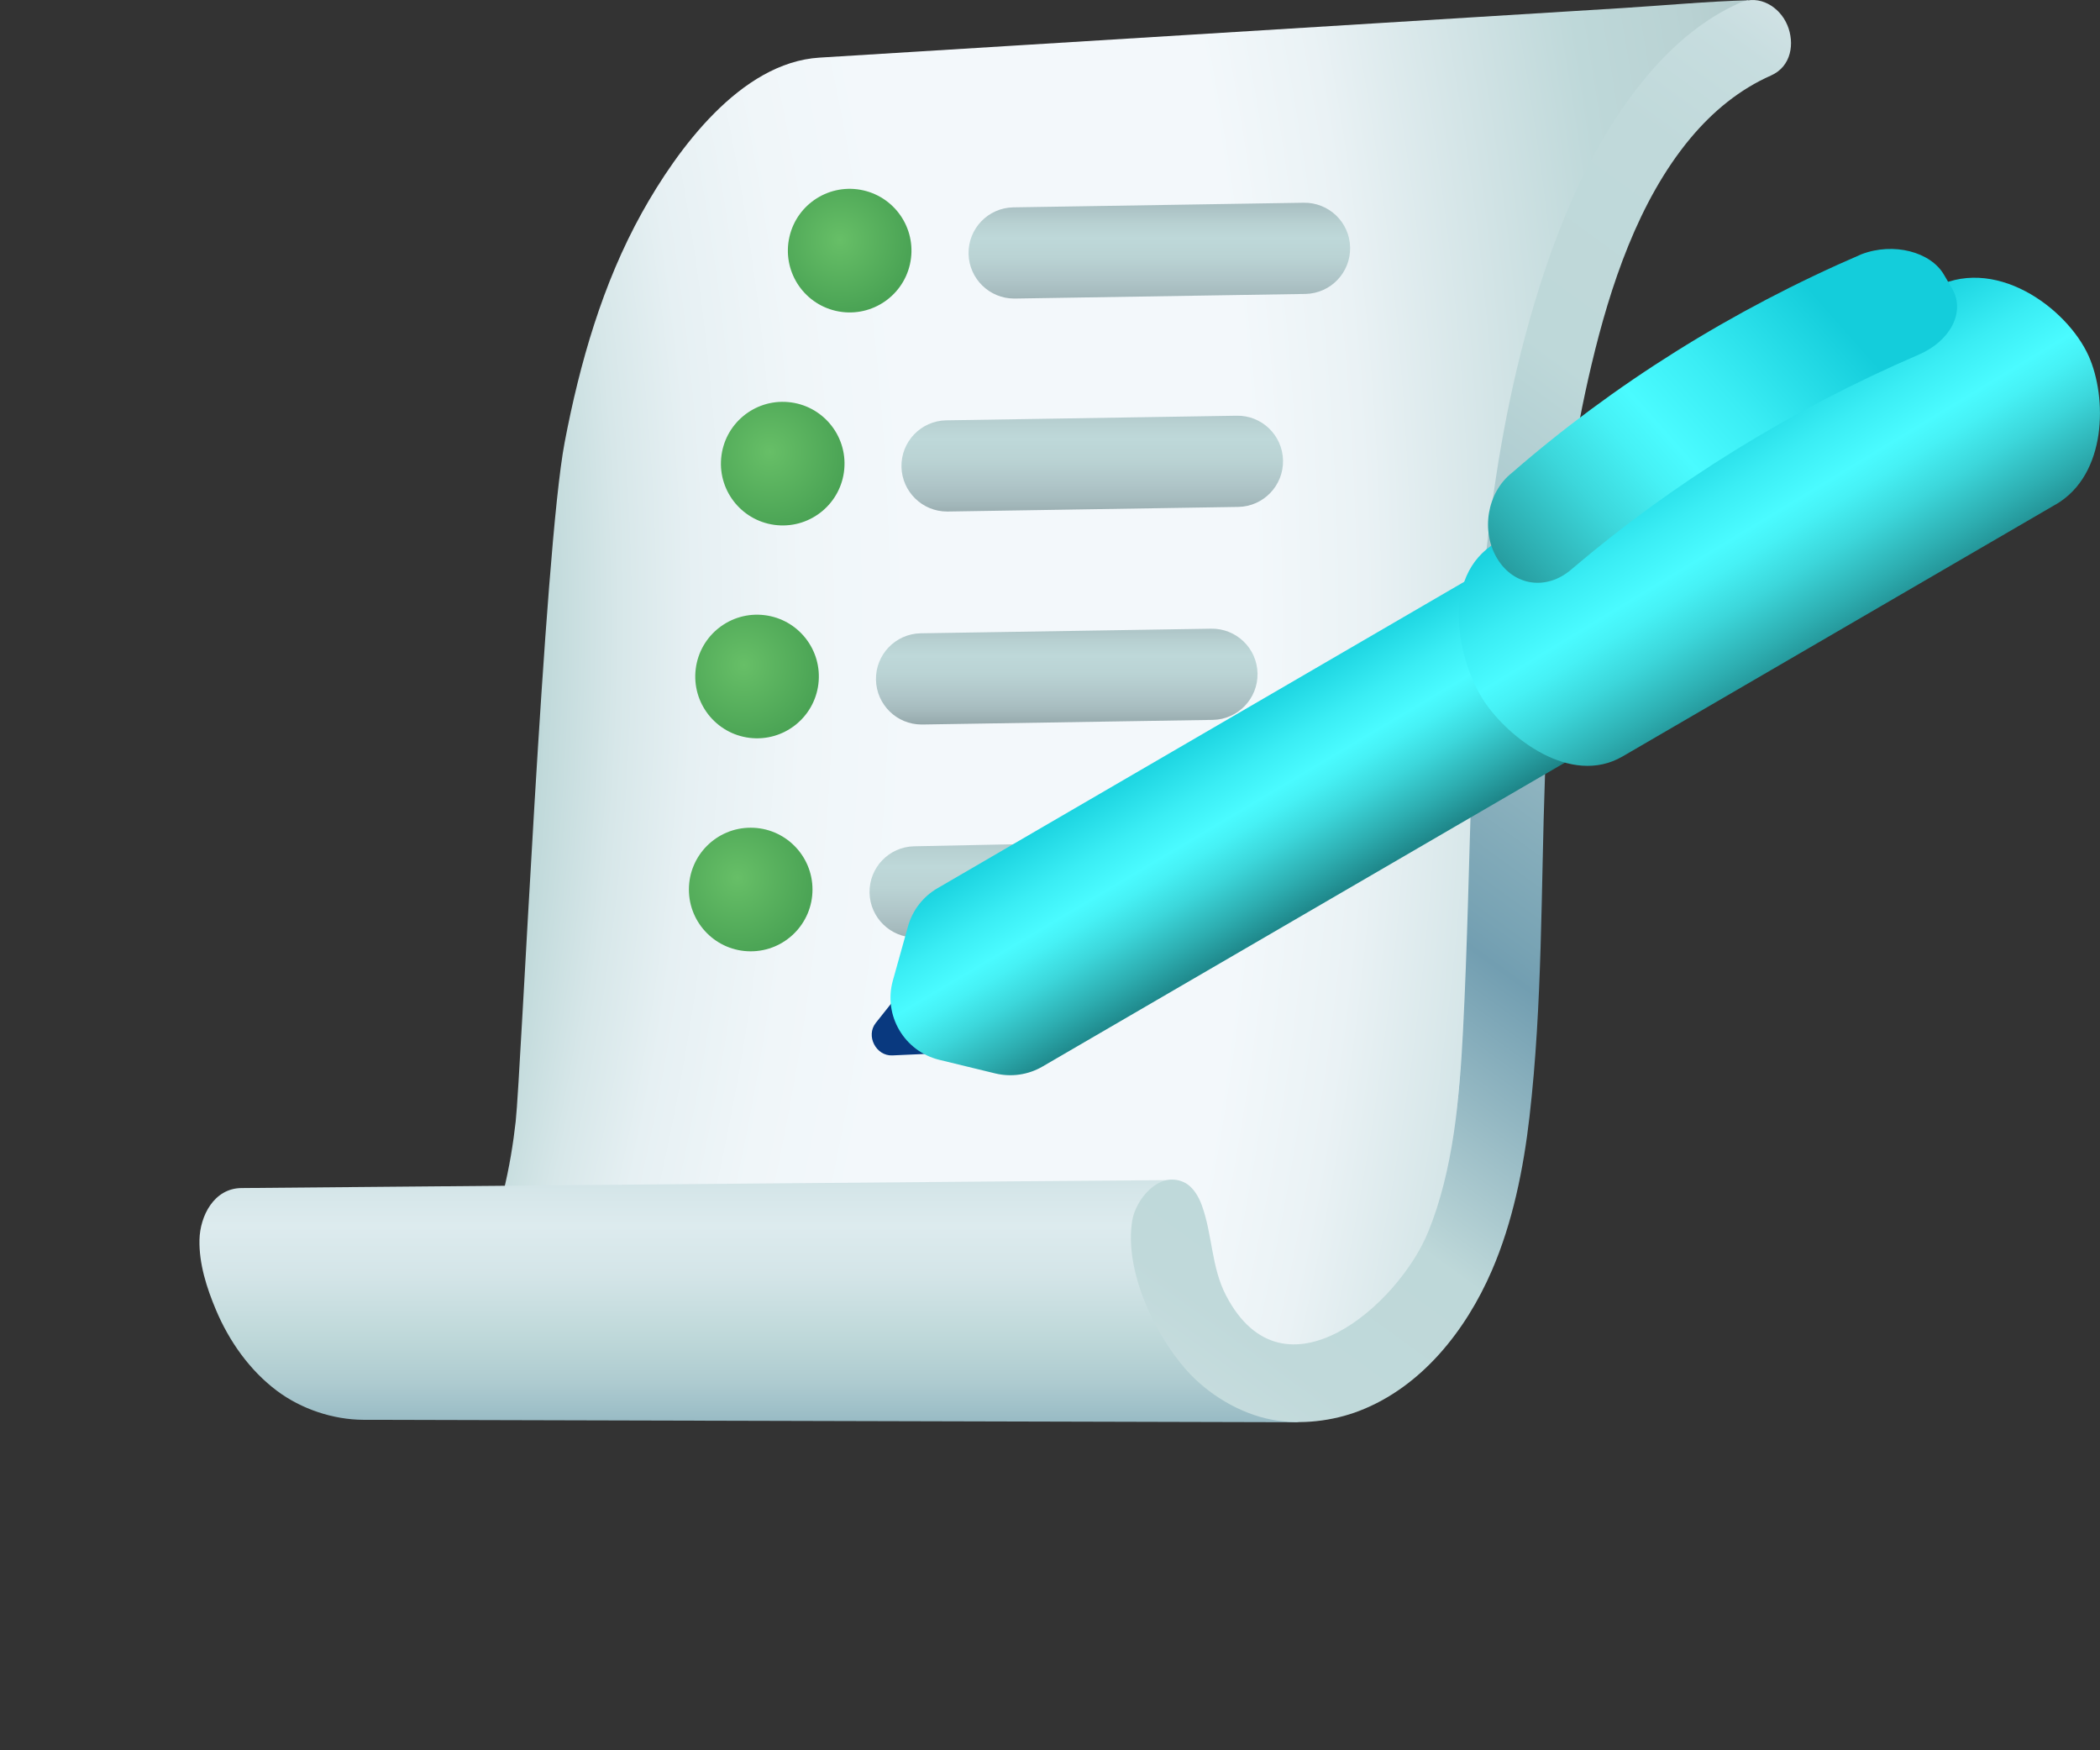 <?xml version="1.0" encoding="UTF-8"?>
<svg xmlns="http://www.w3.org/2000/svg" xmlns:xlink="http://www.w3.org/1999/xlink" viewBox="0 0 336.78 280.62">
  <rect x="0" y="0" width="336.78" height="280.62" fill="#333333" stroke="none"/>
  <defs>
    <style>
      .cls-1 {
        fill: url(#Degradado_sin_nombre_25-2);
      }

      .cls-2 {
        fill: url(#linear-gradient-2);
      }

      .cls-3 {
        fill: url(#radial-gradient-7);
      }

      .cls-4 {
        fill: url(#Degradado_sin_nombre_18);
      }

      .cls-5 {
        fill: url(#linear-gradient);
      }

      .cls-5, .cls-6, .cls-7, .cls-8, .cls-9, .cls-10 {
        mix-blend-mode: multiply;
      }

      .cls-11 {
        fill: #09397f;
      }

      .cls-6 {
        fill: url(#radial-gradient-2);
      }

      .cls-12 {
        fill: url(#radial-gradient-8);
      }

      .cls-13 {
        mask: url(#mask-2);
      }

      .cls-14 {
        fill: url(#linear-gradient-6);
      }

      .cls-15 {
        fill: url(#radial-gradient-5);
      }

      .cls-16 {
        isolation: isolate;
      }

      .cls-7 {
        fill: url(#radial-gradient-4);
      }

      .cls-17 {
        mask: url(#mask-3);
      }

      .cls-8 {
        fill: url(#radial-gradient);
      }

      .cls-18 {
        fill: url(#radial-gradient-6);
      }

      .cls-19 {
        mask: url(#mask-9);
      }

      .cls-20 {
        mask: url(#mask-5);
      }

      .cls-9 {
        fill: url(#linear-gradient-9);
      }

      .cls-21 {
        fill: url(#Degradado_sin_nombre_25);
      }

      .cls-22 {
        mask: url(#mask-8);
      }

      .cls-23 {
        mask: url(#mask-4);
      }

      .cls-24 {
        fill: url(#linear-gradient-5);
      }

      .cls-25 {
        clip-path: url(#clippath);
      }

      .cls-26 {
        fill: none;
      }

      .cls-27 {
        fill: url(#radial-gradient-3);
      }

      .cls-28 {
        mask: url(#mask-6);
      }

      .cls-29 {
        fill: url(#linear-gradient-7);
      }

      .cls-30 {
        mask: url(#mask-1);
      }

      .cls-31 {
        mask: url(#mask);
      }

      .cls-32 {
        fill: url(#Degradado_sin_nombre_25-3);
      }

      .cls-33 {
        fill: url(#linear-gradient-3);
      }

      .cls-34 {
        mask: url(#mask-7);
      }

      .cls-10 {
        fill: url(#radial-gradient-10);
      }

      .cls-35 {
        fill: url(#linear-gradient-4);
      }

      .cls-36 {
        fill: url(#radial-gradient-9);
      }

      .cls-37 {
        fill: url(#linear-gradient-8);
      }

      .cls-38 {
        fill: url(#Degradado_sin_nombre_37);
      }
    </style>
    <filter id="luminosity-noclip" x="0" y="-10586.37" width="285.82" height="32766" color-interpolation-filters="sRGB" filterUnits="userSpaceOnUse">
      <feFlood flood-color="#fff" result="bg"/>
      <feBlend in="SourceGraphic" in2="bg"/>
    </filter>
    <mask id="mask-1" x="0" y="-10586.37" width="285.82" height="32766" maskUnits="userSpaceOnUse"/>
    <radialGradient id="radial-gradient" cx="4305.17" cy="2189.16" fx="4305.17" fy="2189.16" r="37.27" gradientTransform="translate(8537.02 4857.1) rotate(-90) scale(1.07 -3.83)" gradientUnits="userSpaceOnUse">
      <stop offset="0" stop-color="#666"/>
      <stop offset="0" stop-color="#646464"/>
      <stop offset=".47" stop-color="#2e2e2e"/>
      <stop offset=".81" stop-color="#0c0c0c"/>
      <stop offset="1" stop-color="#000"/>
    </radialGradient>
    <mask id="mask" x="0" y="200.7" width="285.82" height="79.93" maskUnits="userSpaceOnUse">
      <g class="cls-30">
        <ellipse class="cls-8" cx="142.91" cy="240.66" rx="142.91" ry="39.96"/>
      </g>
    </mask>
    <radialGradient id="radial-gradient-2" cx="4305.17" cy="2189.16" fx="4305.17" fy="2189.16" r="37.27" gradientTransform="translate(8537.02 4857.1) rotate(-90) scale(1.07 -3.83)" gradientUnits="userSpaceOnUse">
      <stop offset="0" stop-color="#729eb1"/>
      <stop offset=".15" stop-color="#7ca4b4"/>
      <stop offset=".7" stop-color="#9eb8be"/>
      <stop offset="1" stop-color="#abc0c3"/>
    </radialGradient>
    <radialGradient id="radial-gradient-3" cx="-290.05" cy="100.15" fx="-290.05" fy="100.15" r="599.03" gradientUnits="userSpaceOnUse">
      <stop offset=".63" stop-color="#bed8d9"/>
      <stop offset=".63" stop-color="#c0d9da"/>
      <stop offset=".65" stop-color="#d7e7e9"/>
      <stop offset=".67" stop-color="#e6f0f3"/>
      <stop offset=".7" stop-color="#f0f6f9"/>
      <stop offset=".73" stop-color="#f3f8fb"/>
      <stop offset=".82" stop-color="#f3f8fb"/>
      <stop offset=".82" stop-color="#f3f8fb"/>
      <stop offset=".85" stop-color="#eaf2f5"/>
      <stop offset=".89" stop-color="#d1e3e5"/>
      <stop offset=".92" stop-color="#bed8d9"/>
      <stop offset=".95" stop-color="#b9d2d3"/>
      <stop offset=".99" stop-color="#abc1c3"/>
      <stop offset="1" stop-color="#a6bbbe"/>
    </radialGradient>
    <filter id="luminosity-noclip-2" x="58.33" y="-10586.37" width="222.1" height="32766" color-interpolation-filters="sRGB" filterUnits="userSpaceOnUse">
      <feFlood flood-color="#fff" result="bg"/>
      <feBlend in="SourceGraphic" in2="bg"/>
    </filter>
    <mask id="mask-3" x="58.33" y="-10586.37" width="222.1" height="32766" maskUnits="userSpaceOnUse"/>
    <linearGradient id="linear-gradient" x1="169.38" y1=".05" x2="169.38" y2="216.65" gradientUnits="userSpaceOnUse">
      <stop offset="0" stop-color="#fff"/>
      <stop offset=".21" stop-color="#000"/>
      <stop offset=".82" stop-color="gray"/>
      <stop offset=".85" stop-color="#8e8e8e"/>
      <stop offset=".9" stop-color="#b3b3b3"/>
      <stop offset=".97" stop-color="#eee"/>
      <stop offset=".99" stop-color="#fff"/>
    </linearGradient>
    <mask id="mask-2" x="58.33" y=".05" width="222.1" height="216.61" maskUnits="userSpaceOnUse">
      <g class="cls-17">
        <path class="cls-5" d="m246.33,52.06c4.52-16.05,11.82-33.94,25.29-44.78,2.72-2.19,6.47-4.96,8.81-7.24-6.37.17-13.82.85-20.19,1.25-15.35.95-79.51,4.91-96.24,5.94-10.86.67-21.72,1.34-32.58,2.01-12.68.78-22.85,14.76-28.47,24.86-6.33,11.39-9.97,24.11-12.4,36.85-3.29,17.26-6.99,101.12-7.85,108.89-1.53,13.74-6.93,35.74-24.38,35.88,7,0,138.77.94,149.03.93,11.97-.01,19.02-9.49,23.01-19.69,4.9-12.51,6.18-66.61,6.84-80.64.66-14.05,7.08-57.02,9.12-64.26Z"/>
      </g>
    </mask>
    <linearGradient id="linear-gradient-2" x1="169.38" y1=".05" x2="169.38" y2="216.65" gradientUnits="userSpaceOnUse">
      <stop offset="0" stop-color="#bed8d9"/>
      <stop offset=".21" stop-color="#f3f8fb"/>
      <stop offset=".82" stop-color="#bed8d9"/>
      <stop offset=".91" stop-color="#b2c9cb"/>
      <stop offset=".99" stop-color="#a6bbbe"/>
    </linearGradient>
    <linearGradient id="linear-gradient-3" x1="120.19" y1="180.94" x2="120.19" y2="239.05" gradientUnits="userSpaceOnUse">
      <stop offset="0" stop-color="#bed8d9"/>
      <stop offset=".03" stop-color="#c2dadb"/>
      <stop offset=".17" stop-color="#d5e6e9"/>
      <stop offset=".27" stop-color="#ddebee"/>
      <stop offset=".4" stop-color="#d4e5e8"/>
      <stop offset=".58" stop-color="#bed8d9"/>
      <stop offset=".7" stop-color="#aecbd0"/>
      <stop offset=".91" stop-color="#84acba"/>
      <stop offset="1" stop-color="#729eb1"/>
    </linearGradient>
    <clipPath id="clippath">
      <path class="cls-26" d="m246.33,52.06c4.52-16.05,11.82-33.94,25.29-44.78,2.72-2.19,6.47-4.96,8.81-7.24-6.37.17-13.82.85-20.19,1.25-15.35.95-79.51,4.91-96.24,5.94-10.86.67-21.72,1.34-32.58,2.01-12.68.78-22.85,14.76-28.47,24.86-6.33,11.39-9.97,24.11-12.4,36.85-3.29,17.26-6.99,101.12-7.85,108.89-1.53,13.74-6.93,35.74-24.38,35.88,7,0,138.77.94,149.03.93,11.97-.01,19.02-9.49,23.01-19.69,4.9-12.51,6.18-66.61,6.84-80.64.66-14.05,7.08-57.02,9.12-64.26Z"/>
    </clipPath>
    <filter id="luminosity-noclip-3" x="157.88" y="-10586.37" width="125.15" height="32766" color-interpolation-filters="sRGB" filterUnits="userSpaceOnUse">
      <feFlood flood-color="#fff" result="bg"/>
      <feBlend in="SourceGraphic" in2="bg"/>
    </filter>
    <mask id="mask-5" x="157.88" y="-10586.37" width="125.15" height="32766" maskUnits="userSpaceOnUse"/>
    <radialGradient id="radial-gradient-4" cx="2219.85" cy="-1439.41" fx="2219.85" fy="-1439.41" r="67.73" gradientTransform="translate(-1823 1523.56) scale(.92 .94)" gradientUnits="userSpaceOnUse">
      <stop offset=".28" stop-color="#666"/>
      <stop offset=".49" stop-color="#464646"/>
      <stop offset="1" stop-color="#000"/>
    </radialGradient>
    <mask id="mask-4" x="157.88" y="100.49" width="125.15" height="127.57" maskUnits="userSpaceOnUse">
      <g class="cls-20">
        <ellipse class="cls-7" cx="220.46" cy="164.28" rx="62.35" ry="63.97" transform="translate(-43.87 88.64) rotate(-20.72)"/>
      </g>
    </mask>
    <radialGradient id="radial-gradient-5" cx="2219.85" cy="-1439.41" fx="2219.85" fy="-1439.41" r="67.73" gradientTransform="translate(-1823 1523.56) scale(.92 .94)" gradientUnits="userSpaceOnUse">
      <stop offset=".28" stop-color="#729eb1"/>
      <stop offset="1" stop-color="#abc0c3"/>
    </radialGradient>
    <linearGradient id="linear-gradient-4" x1="323.7" y1="9.76" x2="163.11" y2="230.88" gradientUnits="userSpaceOnUse">
      <stop offset="0" stop-color="#e3ecf1"/>
      <stop offset=".04" stop-color="#d5e4e7"/>
      <stop offset=".09" stop-color="#c7dddf"/>
      <stop offset=".16" stop-color="#c0d9da"/>
      <stop offset=".3" stop-color="#bed8d9"/>
      <stop offset=".4" stop-color="#aac9ce"/>
      <stop offset=".59" stop-color="#78a3b4"/>
      <stop offset=".61" stop-color="#729eb1"/>
      <stop offset=".68" stop-color="#93b7c2"/>
      <stop offset=".77" stop-color="#bed8d9"/>
      <stop offset=".87" stop-color="#c0d9da"/>
      <stop offset=".93" stop-color="#c8dddf"/>
      <stop offset=".97" stop-color="#d6e5e8"/>
      <stop offset="1" stop-color="#e3ecf1"/>
    </linearGradient>
    <linearGradient id="linear-gradient-5" x1="185.93" y1="28.13" x2="185.93" y2="56" gradientUnits="userSpaceOnUse">
      <stop offset=".14" stop-color="#a6bbbe"/>
      <stop offset=".16" stop-color="#a8bec1"/>
      <stop offset=".28" stop-color="#b8d1d2"/>
      <stop offset=".36" stop-color="#bed8d9"/>
      <stop offset=".47" stop-color="#bad3d4"/>
      <stop offset=".6" stop-color="#afc5c8"/>
      <stop offset=".68" stop-color="#a6bbbe"/>
      <stop offset=".74" stop-color="#9bafb2"/>
      <stop offset=".85" stop-color="#809093"/>
      <stop offset=".9" stop-color="#717f82"/>
    </linearGradient>
    <radialGradient id="radial-gradient-6" cx="134.72" cy="38.49" fx="134.72" fy="38.49" r="12.37" gradientTransform="translate(144.95 -101.62) rotate(77.07)" gradientUnits="userSpaceOnUse">
      <stop offset="0" stop-color="#67bf67"/>
      <stop offset="1" stop-color="#48a153"/>
    </radialGradient>
    <radialGradient id="radial-gradient-7" cx="123.4" cy="72.46" fx="123.4" fy="72.46" r="13.34" gradientTransform="translate(188.67 -57.16) rotate(85.01)" xlink:href="#radial-gradient-6"/>
    <radialGradient id="radial-gradient-8" cx="119.3" cy="106.61" fx="119.3" fy="106.61" r="13.34" gradientTransform="translate(214.5 -25.11) rotate(83.09)" xlink:href="#radial-gradient-6"/>
    <radialGradient id="radial-gradient-9" cx="118.28" cy="140.75" fx="118.28" fy="140.75" r="13.34" gradientTransform="matrix(1, 0, 0, 1, 0, 0)" xlink:href="#radial-gradient-6"/>
    <linearGradient id="linear-gradient-6" x1="175.17" y1="59.21" x2="175.17" y2="90.08" xlink:href="#linear-gradient-5"/>
    <linearGradient id="linear-gradient-7" x1="171.08" y1="95.44" x2="171.08" y2="122.46" xlink:href="#linear-gradient-5"/>
    <linearGradient id="linear-gradient-8" x1="164.93" y1="127.8" x2="164.93" y2="158.78" xlink:href="#linear-gradient-5"/>
    <linearGradient id="Degradado_sin_nombre_25" data-name="Degradado sin nombre 25" x1="4696.61" y1="-1150.54" x2="4690.75" y2="-1109.55" gradientTransform="translate(-2735.56 3951.59) rotate(-38.84)" gradientUnits="userSpaceOnUse">
      <stop offset="0" stop-color="#14cddb"/>
      <stop offset=".25" stop-color="#3aedf4"/>
      <stop offset=".39" stop-color="#4afbff"/>
      <stop offset=".46" stop-color="#46f1f5"/>
      <stop offset=".58" stop-color="#3cd7db"/>
      <stop offset=".73" stop-color="#2daeb1"/>
      <stop offset=".88" stop-color="#1c8184"/>
    </linearGradient>
    <filter id="luminosity-noclip-4" x="142.8" y="-10586.37" width="139.33" height="32766" color-interpolation-filters="sRGB" filterUnits="userSpaceOnUse">
      <feFlood flood-color="#fff" result="bg"/>
      <feBlend in="SourceGraphic" in2="bg"/>
    </filter>
    <mask id="mask-7" x="142.8" y="-10586.37" width="139.33" height="32766" maskUnits="userSpaceOnUse"/>
    <linearGradient id="linear-gradient-9" x1="4607.69" y1="-1144.73" x2="4736.93" y2="-1124.69" gradientTransform="translate(-2735.56 3951.59) rotate(-38.84)" gradientUnits="userSpaceOnUse">
      <stop offset=".08" stop-color="#fff"/>
      <stop offset=".08" stop-color="#e7e7e7"/>
      <stop offset=".09" stop-color="#aaa"/>
      <stop offset=".11" stop-color="#767676"/>
      <stop offset=".12" stop-color="#4b4b4b"/>
      <stop offset=".13" stop-color="#2a2a2a"/>
      <stop offset=".15" stop-color="#131313"/>
      <stop offset=".16" stop-color="#040404"/>
      <stop offset=".17" stop-color="#000"/>
      <stop offset=".55" stop-color="#000"/>
      <stop offset=".6" stop-color="#040404"/>
      <stop offset=".66" stop-color="#111"/>
      <stop offset=".72" stop-color="#262626"/>
      <stop offset=".77" stop-color="#444"/>
      <stop offset=".83" stop-color="#6a6a6a"/>
      <stop offset=".89" stop-color="#999"/>
      <stop offset=".95" stop-color="#cfcfcf"/>
      <stop offset="1" stop-color="#fff"/>
    </linearGradient>
    <mask id="mask-6" x="142.8" y="77.04" width="139.33" height="95.36" maskUnits="userSpaceOnUse">
      <g class="cls-34">
        <path class="cls-9" d="m280.74,93.1l-6.38-10.97c-2.84-4.89-9.11-6.55-14-3.7l-71.07,41.34-21.94,12.76-17.01,9.9c-2.31,1.34-4,3.53-4.72,6.1l-2.43,8.7c-1.56,5.58,1.82,11.34,7.45,12.71l8.97,2.18c2.57.62,5.28.23,7.57-1.1l109.86-63.9c4.89-2.84,6.55-9.11,3.7-14Z"/>
      </g>
    </mask>
    <linearGradient id="Degradado_sin_nombre_18" data-name="Degradado sin nombre 18" x1="4607.69" y1="-1144.73" x2="4736.93" y2="-1124.69" gradientTransform="translate(-2735.56 3951.59) rotate(-38.84)" gradientUnits="userSpaceOnUse">
      <stop offset=".08" stop-color="#14cddb"/>
      <stop offset=".55" stop-color="#14cddb"/>
      <stop offset="1" stop-color="#14cddb"/>
    </linearGradient>
    <linearGradient id="Degradado_sin_nombre_25-2" data-name="Degradado sin nombre 25" x1="4782.03" y1="-1139.75" x2="4775.12" y2="-1088.14" xlink:href="#Degradado_sin_nombre_25"/>
    <filter id="luminosity-noclip-5" x="233.96" y="-10586.37" width="102.82" height="32766" color-interpolation-filters="sRGB" filterUnits="userSpaceOnUse">
      <feFlood flood-color="#fff" result="bg"/>
      <feBlend in="SourceGraphic" in2="bg"/>
    </filter>
    <mask id="mask-9" x="233.96" y="-10586.37" width="102.82" height="32766" maskUnits="userSpaceOnUse"/>
    <radialGradient id="radial-gradient-10" cx="4095.44" cy="1400.78" fx="4095.44" fy="1400.78" r="38.37" gradientTransform="translate(-12303.53 4641.96) rotate(-38.84) scale(3.11)" gradientUnits="userSpaceOnUse">
      <stop offset="0" stop-color="#fff"/>
      <stop offset=".03" stop-color="#fafafa"/>
      <stop offset=".05" stop-color="#eee"/>
      <stop offset=".08" stop-color="#d9d9d9"/>
      <stop offset=".11" stop-color="#bbb"/>
      <stop offset=".14" stop-color="#959595"/>
      <stop offset=".17" stop-color="#676767"/>
      <stop offset=".2" stop-color="#313131"/>
      <stop offset=".22" stop-color="#000"/>
      <stop offset=".85" stop-color="#000"/>
      <stop offset=".85" stop-color="#040404"/>
      <stop offset=".88" stop-color="#5c5c5c"/>
      <stop offset=".91" stop-color="#a2a2a2"/>
      <stop offset=".94" stop-color="#d4d4d4"/>
      <stop offset=".96" stop-color="#f3f3f3"/>
      <stop offset=".97" stop-color="#fff"/>
    </radialGradient>
    <mask id="mask-8" x="233.96" y="44.53" width="102.82" height="78.27" maskUnits="userSpaceOnUse">
      <g class="cls-19">
        <path class="cls-10" d="m329.69,80.88s-69.36,40.34-69.47,40.41c-8.37,4.87-18.35-3.07-22.16-8.78-4.2-6.29-7.39-20.14,2.02-25.61,0,0,69.53-40.44,69.57-40.47,10.03-5.83,21.86,2.93,25.32,10.67,2.94,6.58,3,18.97-5.28,23.79Z"/>
      </g>
    </mask>
    <linearGradient id="Degradado_sin_nombre_37" data-name="Degradado sin nombre 37" x1="4059.66" y1="1399" x2="4095.36" y2="1399" gradientTransform="translate(-12303.53 4641.96) rotate(-38.84) scale(3.11)" gradientUnits="userSpaceOnUse">
      <stop offset=".08" stop-color="#0a797c"/>
      <stop offset=".09" stop-color="#097a7d"/>
      <stop offset=".25" stop-color="#049194"/>
      <stop offset=".41" stop-color="#019fa3"/>
      <stop offset=".55" stop-color="#00a4a8"/>
      <stop offset=".67" stop-color="#01a7ac"/>
      <stop offset=".8" stop-color="#06b1b9"/>
      <stop offset=".94" stop-color="#0ec2ce"/>
      <stop offset="1" stop-color="#14cddb"/>
    </linearGradient>
    <linearGradient id="Degradado_sin_nombre_25-3" data-name="Degradado sin nombre 25" x1="4009.01" y1="6231.12" x2="4036.09" y2="6231.12" gradientTransform="translate(22455.32 6287.9) rotate(138.51) scale(3.11)" xlink:href="#Degradado_sin_nombre_25"/>
  </defs>
  <g class="cls-16">
    <g id="Capa_2" data-name="Capa 2">
      <g id="Capa_1-2" data-name="Capa 1">
        <g>
          <g class="cls-31">
            <ellipse class="cls-6" cx="142.91" cy="240.66" rx="142.91" ry="39.96"/>
          </g>
          <g>
            <path class="cls-27" d="m246.33,52.06c4.52-16.05,11.82-33.94,25.29-44.78,2.72-2.19,6.47-4.96,8.81-7.24-6.37.17-13.82.85-20.19,1.25-15.35.95-79.51,4.91-96.24,5.94-10.86.67-21.72,1.34-32.58,2.01-12.68.78-22.85,14.76-28.47,24.86-6.33,11.39-9.97,24.11-12.4,36.85-3.29,17.26-6.99,101.12-7.85,108.89-1.53,13.74-6.93,35.74-24.38,35.88,7,0,138.77.94,149.03.93,11.97-.01,19.02-9.49,23.01-19.69,4.9-12.51,6.18-66.61,6.84-80.64.66-14.05,7.08-57.02,9.12-64.26Z"/>
            <g class="cls-13">
              <path class="cls-2" d="m246.33,52.06c4.52-16.05,11.82-33.94,25.29-44.78,2.72-2.19,6.47-4.96,8.81-7.24-6.37.17-13.82.85-20.19,1.25-15.35.95-79.51,4.91-96.24,5.94-10.86.67-21.72,1.34-32.58,2.01-12.68.78-22.85,14.76-28.47,24.86-6.33,11.39-9.97,24.11-12.4,36.85-3.29,17.26-6.99,101.12-7.85,108.89-1.53,13.74-6.93,35.74-24.38,35.88,7,0,138.77.94,149.03.93,11.97-.01,19.02-9.49,23.01-19.69,4.9-12.51,6.18-66.61,6.84-80.64.66-14.05,7.08-57.02,9.12-64.26Z"/>
            </g>
            <path class="cls-33" d="m203.81,226.3c-6.82-1.56-11.4-5.67-15.13-11.46-2.76-4.29-5.14-8.9-6.02-13.96-.89-5.11.29-8.88,5.21-11.66-4.98,0-147.02,1.26-149.15,1.28-4.4.04-6.64,4.46-6.73,8.28-.09,3.85,1.16,7.74,2.64,11.25,2.11,5.02,5.42,9.72,9.81,13,3.87,2.89,8.94,4.61,13.85,4.63,0,0,150.08.39,150.1.39-1.86-.49-2.95-1.39-4.58-1.76Z"/>
            <g class="cls-25">
              <g class="cls-23">
                <ellipse class="cls-15" cx="220.46" cy="164.28" rx="62.35" ry="63.97" transform="translate(-43.87 88.64) rotate(-20.72)"/>
              </g>
            </g>
            <path class="cls-35" d="m286.63,4.01c-1.22-2.92-4.49-4.94-7.59-3.57-5.53,2.45-10.47,6.48-14.85,11.68-9.92,11.78-15.72,27.26-19.65,41.96-3.49,13.06-5.53,26.67-6.75,40.12-.89,9.83-1.38,19.72-1.73,29.58-.49,13.88-.72,27.78-1.44,41.65-.55,10.61-1.53,22.23-5.6,32.15-4.75,11.61-23.15,27.86-32.39,10.16-2.39-4.58-2.17-9.76-3.9-14.5-.53-1.44-1.44-3.02-2.9-3.69-3.99-1.81-7.71,2.78-8.26,6.2-1.26,7.91,3.46,17.98,8.62,23.85,3.51,3.98,8.66,7.09,13.88,8.06,4.47.83,9.68.21,13.92-1.43,10-3.85,17.1-12.9,21.25-22.48,3.35-7.73,5.09-16.36,6.05-24.7,2.09-18.09,1.83-36.42,2.48-54.6.34-9.63.81-19.27,1.68-28.87,1.12-12.47,2.9-24.98,5.8-37.17,2.97-12.49,7.48-26.18,15.8-36.19,3.69-4.43,7.97-7.9,12.98-10.12,3.26-1.45,3.83-5.16,2.6-8.1Z"/>
            <path class="cls-24" d="m162.64,47.87c-3.97,0-7.22-3.18-7.31-7.16-.08-4.04,3.12-7.38,7.16-7.46l46.57-.74c4.04-.07,7.38,3.12,7.46,7.16.08,4.04-3.12,7.38-7.16,7.46l-46.57.74c-.05,0-.1,0-.15,0Z"/>
            <circle class="cls-18" cx="136.27" cy="40.19" r="9.91" transform="translate(66.6 164.01) rotate(-77.07)"/>
            <circle class="cls-3" cx="125.52" cy="74.34" r="9.91" transform="translate(40.55 192.92) rotate(-85.01)"/>
            <circle class="cls-12" cx="121.42" cy="108.49" r="9.91" transform="translate(-.9 215.96) rotate(-83.09)"/>
            <circle class="cls-36" cx="120.39" cy="142.63" r="9.91"/>
            <path class="cls-14" d="m151.88,82.02c-3.97,0-7.22-3.18-7.31-7.16-.08-4.04,3.12-7.38,7.16-7.46l46.57-.74c4.04-.09,7.38,3.12,7.46,7.16.08,4.04-3.12,7.38-7.16,7.46l-46.57.74c-.05,0-.1,0-.15,0Z"/>
            <path class="cls-29" d="m147.79,116.17c-3.97,0-7.22-3.18-7.31-7.16-.08-4.04,3.12-7.38,7.16-7.46l46.57-.74c4.04-.08,7.38,3.12,7.46,7.16.08,4.04-3.12,7.38-7.16,7.46l-46.57.74c-.05,0-.1,0-.15,0Z"/>
            <path class="cls-37" d="m146.76,150.32c-3.97,0-7.22-3.18-7.31-7.16-.08-4.04,3.12-7.38,7.16-7.46l36.33-.74c4.04-.1,7.38,3.12,7.46,7.16.08,4.04-3.12,7.38-7.16,7.46l-36.33.74c-.05,0-.1,0-.15,0Z"/>
            <g>
              <path class="cls-11" d="m150.46,168.9l-7.35.33c-2.63.12-4.3-3.15-2.66-5.21l4.53-5.7c1.31-1.65,3.89-1.28,4.94.72l2.82,5.36c1.07,2.02-.14,4.4-2.28,4.5Z"/>
              <path class="cls-21" d="m280.74,93.1l-6.38-10.97c-2.84-4.89-9.11-6.55-14-3.7l-71.07,41.34-21.94,12.76-17.01,9.9c-2.31,1.34-4,3.53-4.72,6.1l-2.43,8.7c-1.56,5.58,1.82,11.34,7.45,12.71l8.97,2.18c2.57.62,5.28.23,7.57-1.1l109.86-63.9c4.89-2.84,6.55-9.11,3.7-14Z"/>
              <g class="cls-28">
                <path class="cls-4" d="m280.74,93.1l-6.38-10.97c-2.84-4.89-9.11-6.55-14-3.7l-71.07,41.34-21.94,12.76-17.01,9.9c-2.31,1.34-4,3.53-4.72,6.1l-2.43,8.7c-1.56,5.58,1.82,11.34,7.45,12.71l8.97,2.18c2.57.62,5.28.23,7.57-1.1l109.86-63.9c4.89-2.84,6.55-9.11,3.7-14Z"/>
              </g>
              <path class="cls-1" d="m329.69,80.88s-69.36,40.34-69.47,40.41c-8.37,4.87-18.35-3.07-22.16-8.78-4.2-6.29-7.39-20.14,2.02-25.61,0,0,69.53-40.44,69.57-40.47,10.03-5.83,21.86,2.93,25.32,10.67,2.94,6.58,3,18.97-5.28,23.79Z"/>
              <g class="cls-22">
                <path class="cls-38" d="m329.69,80.88s-69.36,40.34-69.47,40.41c-8.37,4.87-18.35-3.07-22.16-8.78-4.2-6.29-7.39-20.14,2.02-25.61,0,0,69.53-40.44,69.57-40.47,10.03-5.83,21.86,2.93,25.32,10.67,2.94,6.58,3,18.97-5.28,23.79Z"/>
              </g>
              <path class="cls-32" d="m242.5,75.79c16.29-14.17,35.2-26.05,56.02-35.02,5.15-1.97,11.14-.39,13.26,3.32.44.74.88,1.49,1.31,2.23,2.12,3.72-.31,8.33-5.3,10.51-20.71,8.92-39.55,20.63-55.82,34.5-3.92,3.36-9.13,2.67-11.82-1.7h0c-2.69-4.37-1.73-10.63,2.35-13.84Z"/>
            </g>
          </g>
        </g>
      </g>
    </g>
  </g>
</svg>